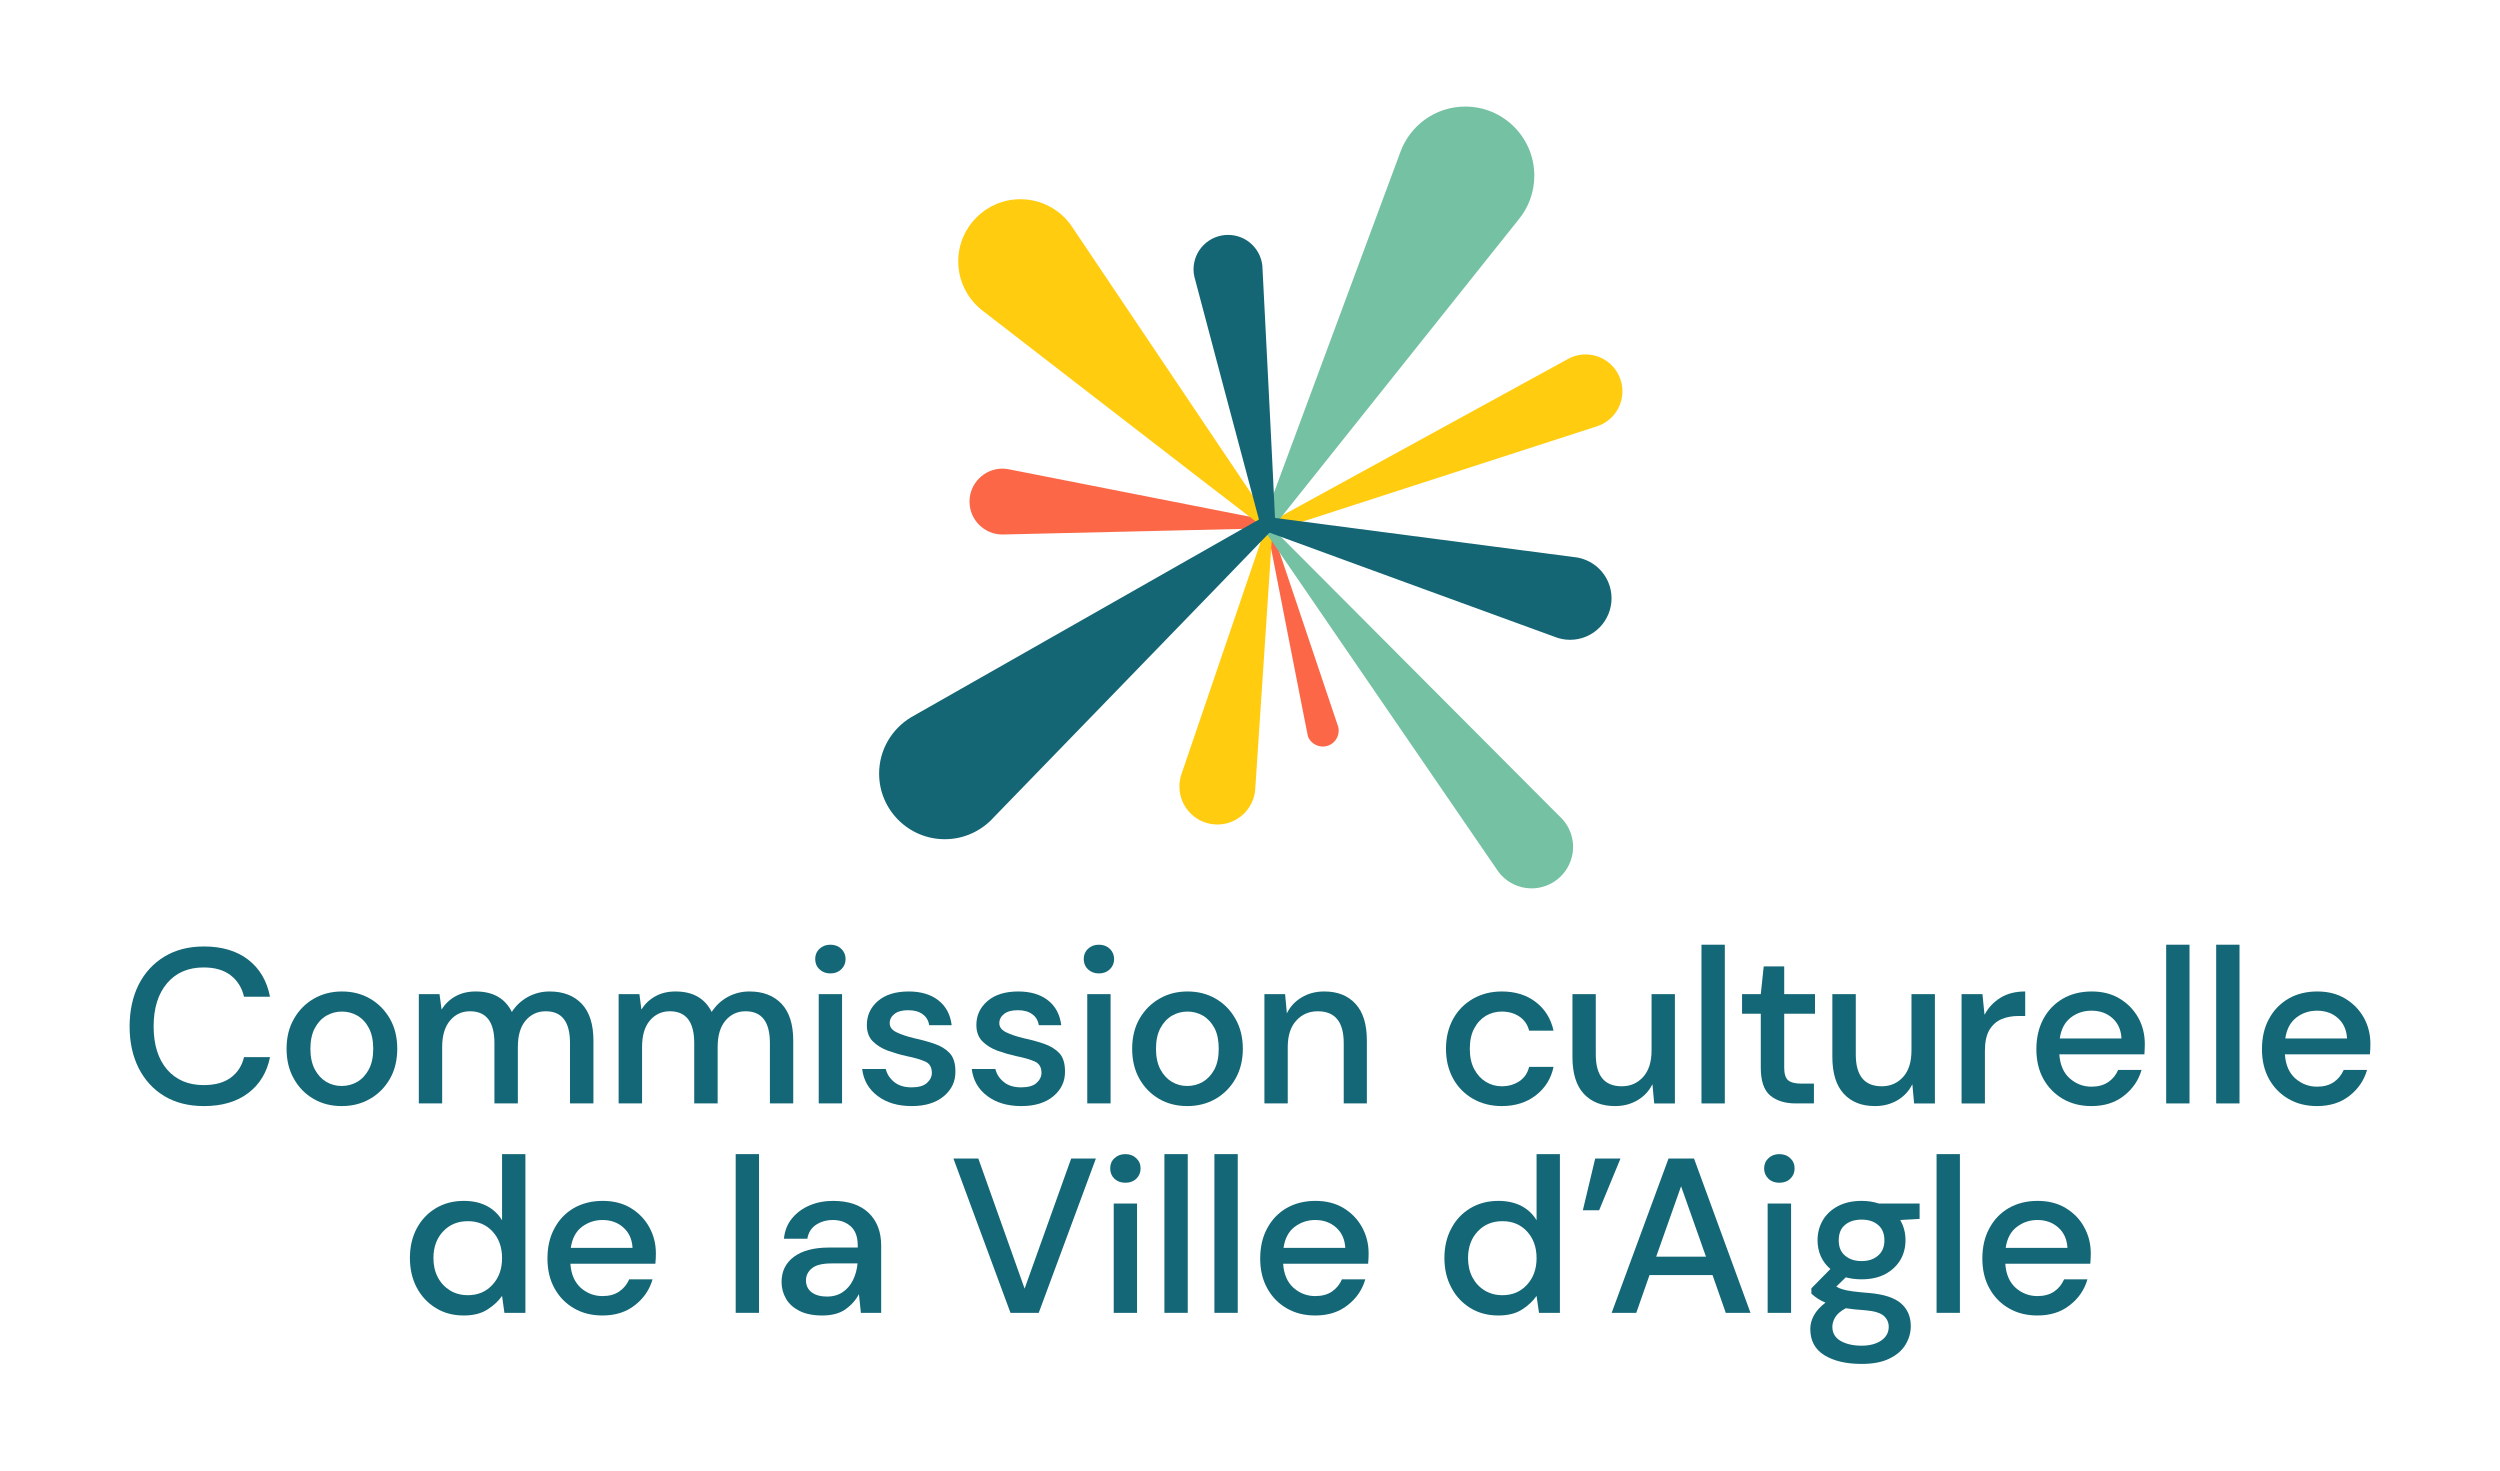 <?xml version="1.0" encoding="UTF-8"?>
<!DOCTYPE svg PUBLIC "-//W3C//DTD SVG 1.1//EN" "http://www.w3.org/Graphics/SVG/1.1/DTD/svg11.dtd">
<!-- Creator: CorelDRAW 2021.5 -->
<svg xmlns="http://www.w3.org/2000/svg" xml:space="preserve" width="255px" height="150px" version="1.1" style="shape-rendering:geometricPrecision; text-rendering:geometricPrecision; image-rendering:optimizeQuality; fill-rule:evenodd; clip-rule:evenodd"
viewBox="0 0 255 150"
 xmlns:xlink="http://www.w3.org/1999/xlink"
 xmlns:xodm="http://www.corel.com/coreldraw/odm/2003">
 <defs>
  <style type="text/css">
   <![CDATA[
    .fil0 {fill:none}
    .fil5 {fill:#146675;fill-rule:nonzero}
    .fil1 {fill:#146776;fill-rule:nonzero}
    .fil4 {fill:#74C1A3;fill-rule:nonzero}
    .fil2 {fill:#FB6747;fill-rule:nonzero}
    .fil3 {fill:#FFCC10;fill-rule:nonzero}
   ]]>
  </style>
 </defs>
 <g id="Plan_x0020_1">
  <rect class="fil0" width="255" height="150"/>
  <g id="_1841796871904">
   <path class="fil1" d="M20.8 112.82c-1.56,0 -2.91,-0.34 -4.04,-1.02 -1.13,-0.68 -2,-1.64 -2.62,-2.86 -0.61,-1.22 -0.92,-2.63 -0.92,-4.24 0,-1.61 0.31,-3.03 0.92,-4.26 0.62,-1.22 1.49,-2.17 2.62,-2.86 1.13,-0.69 2.48,-1.04 4.04,-1.04 1.84,0 3.35,0.45 4.52,1.35 1.16,0.9 1.91,2.16 2.22,3.78l-2.65 0c-0.21,-0.92 -0.66,-1.64 -1.35,-2.18 -0.69,-0.54 -1.61,-0.81 -2.77,-0.81 -1.57,0 -2.81,0.53 -3.73,1.61 -0.91,1.07 -1.37,2.54 -1.37,4.41 0,1.86 0.46,3.32 1.37,4.39 0.92,1.06 2.16,1.59 3.73,1.59 1.16,0 2.08,-0.25 2.77,-0.76 0.69,-0.51 1.14,-1.21 1.35,-2.09l2.65 0c-0.31,1.56 -1.06,2.78 -2.22,3.66 -1.17,0.89 -2.68,1.33 -4.52,1.33z"/>
   <path class="fil1" d="M34.85 110.77c0.57,0 1.1,-0.14 1.59,-0.42 0.49,-0.29 0.88,-0.71 1.18,-1.27 0.3,-0.57 0.45,-1.27 0.45,-2.1 0,-0.84 -0.15,-1.55 -0.44,-2.11 -0.29,-0.56 -0.68,-0.98 -1.17,-1.27 -0.49,-0.28 -1.01,-0.42 -1.58,-0.42 -0.57,0 -1.1,0.14 -1.59,0.42 -0.49,0.29 -0.88,0.71 -1.18,1.27 -0.3,0.56 -0.45,1.27 -0.45,2.11 0,0.83 0.15,1.53 0.45,2.1 0.3,0.56 0.69,0.98 1.17,1.27 0.48,0.28 1,0.42 1.57,0.42zm0 2.05c-1.06,0 -2.02,-0.24 -2.86,-0.73 -0.85,-0.49 -1.52,-1.17 -2.01,-2.05 -0.5,-0.87 -0.75,-1.9 -0.75,-3.06 0,-1.17 0.25,-2.2 0.76,-3.07 0.5,-0.88 1.18,-1.56 2.03,-2.05 0.86,-0.49 1.81,-0.73 2.86,-0.73 1.06,0 2.02,0.24 2.86,0.73 0.85,0.49 1.52,1.17 2.03,2.05 0.5,0.87 0.75,1.9 0.75,3.07 0,1.16 -0.25,2.19 -0.75,3.06 -0.51,0.88 -1.18,1.56 -2.04,2.05 -0.85,0.49 -1.81,0.73 -2.88,0.73z"/>
   <path class="fil1" d="M42.72 112.55l0 -11.15 2.11 0 0.21 1.57c0.36,-0.57 0.83,-1.02 1.42,-1.35 0.6,-0.33 1.28,-0.49 2.06,-0.49 1.77,0 3,0.7 3.69,2.09 0.4,-0.64 0.95,-1.15 1.63,-1.53 0.68,-0.37 1.42,-0.56 2.21,-0.56 1.4,0 2.49,0.42 3.29,1.26 0.79,0.84 1.19,2.09 1.19,3.75l0 6.41 -2.39 0 0 -6.16c0,-2.16 -0.82,-3.24 -2.47,-3.24 -0.84,0 -1.53,0.32 -2.06,0.95 -0.53,0.63 -0.79,1.53 -0.79,2.7l0 5.75 -2.39 0 0 -6.16c0,-2.16 -0.83,-3.24 -2.49,-3.24 -0.83,0 -1.51,0.32 -2.04,0.95 -0.53,0.63 -0.8,1.53 -0.8,2.7l0 5.75 -2.38 0z"/>
   <path class="fil1" d="M63.1 112.55l0 -11.15 2.12 0 0.2 1.57c0.36,-0.57 0.83,-1.02 1.43,-1.35 0.59,-0.33 1.27,-0.49 2.05,-0.49 1.77,0 3,0.7 3.69,2.09 0.41,-0.64 0.95,-1.15 1.63,-1.53 0.68,-0.37 1.42,-0.56 2.22,-0.56 1.39,0 2.48,0.42 3.28,1.26 0.79,0.84 1.19,2.09 1.19,3.75l0 6.41 -2.38 0 0 -6.16c0,-2.16 -0.83,-3.24 -2.48,-3.24 -0.84,0 -1.52,0.32 -2.05,0.95 -0.54,0.63 -0.8,1.53 -0.8,2.7l0 5.75 -2.39 0 0 -6.16c0,-2.16 -0.83,-3.24 -2.49,-3.24 -0.83,0 -1.5,0.32 -2.04,0.95 -0.53,0.63 -0.79,1.53 -0.79,2.7l0 5.75 -2.39 0z"/>
   <path class="fil1" d="M83.51 101.4l2.38 0 0 11.15 -2.38 0 0 -11.15zm1.19 -2.11c-0.45,0 -0.82,-0.14 -1.11,-0.42 -0.3,-0.28 -0.44,-0.63 -0.44,-1.05 0,-0.41 0.14,-0.76 0.44,-1.04 0.29,-0.28 0.66,-0.42 1.11,-0.42 0.45,0 0.82,0.14 1.11,0.42 0.29,0.28 0.44,0.63 0.44,1.04 0,0.42 -0.15,0.77 -0.44,1.05 -0.29,0.28 -0.66,0.42 -1.11,0.42z"/>
   <path class="fil1" d="M93 112.82c-1.41,0 -2.57,-0.34 -3.48,-1.03 -0.92,-0.69 -1.44,-1.61 -1.58,-2.75l2.41 0c0.12,0.51 0.4,0.95 0.85,1.32 0.45,0.37 1.05,0.55 1.78,0.55 0.72,0 1.24,-0.15 1.57,-0.45 0.33,-0.3 0.5,-0.64 0.5,-1.03 0,-0.57 -0.23,-0.96 -0.69,-1.16 -0.46,-0.2 -1.09,-0.39 -1.9,-0.55 -0.63,-0.14 -1.25,-0.32 -1.87,-0.54 -0.63,-0.23 -1.14,-0.55 -1.56,-0.96 -0.41,-0.41 -0.61,-0.97 -0.61,-1.67 0,-0.98 0.37,-1.79 1.12,-2.44 0.75,-0.65 1.8,-0.98 3.15,-0.98 1.24,0 2.25,0.3 3.02,0.9 0.77,0.6 1.23,1.45 1.36,2.54l-2.29 0c-0.08,-0.48 -0.3,-0.86 -0.67,-1.12 -0.36,-0.27 -0.85,-0.41 -1.47,-0.41 -0.6,0 -1.06,0.12 -1.39,0.37 -0.33,0.25 -0.5,0.57 -0.5,0.96 0,0.39 0.23,0.69 0.69,0.92 0.46,0.22 1.06,0.43 1.81,0.61 0.75,0.16 1.44,0.35 2.08,0.57 0.64,0.22 1.15,0.54 1.54,0.95 0.39,0.42 0.58,1.04 0.58,1.85 0.02,1.02 -0.37,1.86 -1.18,2.54 -0.8,0.67 -1.89,1.01 -3.27,1.01z"/>
   <path class="fil1" d="M104.18 112.82c-1.41,0 -2.57,-0.34 -3.48,-1.03 -0.92,-0.69 -1.44,-1.61 -1.58,-2.75l2.41 0c0.12,0.51 0.4,0.95 0.85,1.32 0.45,0.37 1.04,0.55 1.78,0.55 0.72,0 1.24,-0.15 1.57,-0.45 0.33,-0.3 0.5,-0.64 0.5,-1.03 0,-0.57 -0.23,-0.96 -0.69,-1.16 -0.46,-0.2 -1.09,-0.39 -1.9,-0.55 -0.63,-0.14 -1.25,-0.32 -1.88,-0.54 -0.62,-0.23 -1.14,-0.55 -1.55,-0.96 -0.41,-0.41 -0.62,-0.97 -0.62,-1.67 0,-0.98 0.38,-1.79 1.13,-2.44 0.75,-0.65 1.8,-0.98 3.15,-0.98 1.24,0 2.25,0.3 3.02,0.9 0.77,0.6 1.22,1.45 1.36,2.54l-2.29 0c-0.08,-0.48 -0.3,-0.86 -0.67,-1.12 -0.36,-0.27 -0.86,-0.41 -1.47,-0.41 -0.6,0 -1.06,0.12 -1.39,0.37 -0.33,0.25 -0.5,0.57 -0.5,0.96 0,0.39 0.23,0.69 0.69,0.92 0.45,0.22 1.06,0.43 1.81,0.61 0.75,0.16 1.44,0.35 2.08,0.57 0.63,0.22 1.15,0.54 1.54,0.95 0.39,0.42 0.58,1.04 0.58,1.85 0.02,1.02 -0.38,1.86 -1.18,2.54 -0.8,0.67 -1.89,1.01 -3.27,1.01z"/>
   <path class="fil1" d="M110.9 101.4l2.38 0 0 11.15 -2.38 0 0 -11.15zm1.19 -2.11c-0.45,0 -0.82,-0.14 -1.12,-0.42 -0.29,-0.28 -0.43,-0.63 -0.43,-1.05 0,-0.41 0.14,-0.76 0.43,-1.04 0.3,-0.28 0.67,-0.42 1.12,-0.42 0.45,0 0.82,0.14 1.11,0.42 0.29,0.28 0.44,0.63 0.44,1.04 0,0.42 -0.15,0.77 -0.44,1.05 -0.29,0.28 -0.66,0.42 -1.11,0.42z"/>
   <path class="fil1" d="M121.1 110.77c0.57,0 1.1,-0.14 1.59,-0.42 0.48,-0.29 0.88,-0.71 1.18,-1.27 0.3,-0.57 0.44,-1.27 0.44,-2.1 0,-0.84 -0.14,-1.55 -0.43,-2.11 -0.3,-0.56 -0.69,-0.98 -1.17,-1.27 -0.49,-0.28 -1.02,-0.42 -1.59,-0.42 -0.57,0 -1.1,0.14 -1.58,0.42 -0.49,0.29 -0.88,0.71 -1.18,1.27 -0.3,0.56 -0.45,1.27 -0.45,2.11 0,0.83 0.15,1.53 0.45,2.1 0.3,0.56 0.69,0.98 1.17,1.27 0.48,0.28 1,0.42 1.57,0.42zm0 2.05c-1.06,0 -2.02,-0.24 -2.87,-0.73 -0.84,-0.49 -1.51,-1.17 -2.01,-2.05 -0.49,-0.87 -0.74,-1.9 -0.74,-3.06 0,-1.17 0.25,-2.2 0.75,-3.07 0.51,-0.88 1.18,-1.56 2.04,-2.05 0.85,-0.49 1.8,-0.73 2.85,-0.73 1.07,0 2.02,0.24 2.87,0.73 0.85,0.49 1.52,1.17 2.02,2.05 0.5,0.87 0.76,1.9 0.76,3.07 0,1.16 -0.26,2.19 -0.76,3.06 -0.5,0.88 -1.18,1.56 -2.03,2.05 -0.86,0.49 -1.82,0.73 -2.88,0.73z"/>
   <path class="fil1" d="M128.97 112.55l0 -11.15 2.11 0 0.18 1.96c0.34,-0.69 0.85,-1.24 1.52,-1.63 0.66,-0.4 1.43,-0.6 2.3,-0.6 1.35,0 2.41,0.42 3.18,1.26 0.78,0.84 1.16,2.09 1.16,3.75l0 6.41 -2.36 0 0 -6.16c0,-2.16 -0.88,-3.24 -2.65,-3.24 -0.89,0 -1.62,0.32 -2.19,0.95 -0.58,0.63 -0.87,1.53 -0.87,2.7l0 5.75 -2.38 0z"/>
   <path class="fil1" d="M153.18 112.82c-1.09,0 -2.07,-0.25 -2.93,-0.74 -0.87,-0.5 -1.54,-1.18 -2.03,-2.06 -0.48,-0.88 -0.73,-1.89 -0.73,-3.04 0,-1.16 0.25,-2.17 0.73,-3.05 0.49,-0.88 1.16,-1.56 2.03,-2.06 0.86,-0.49 1.84,-0.74 2.93,-0.74 1.38,0 2.54,0.36 3.47,1.08 0.94,0.72 1.54,1.69 1.81,2.92l-2.49 0c-0.15,-0.61 -0.48,-1.09 -0.99,-1.44 -0.51,-0.34 -1.11,-0.51 -1.8,-0.51 -0.58,0 -1.12,0.14 -1.62,0.43 -0.49,0.3 -0.89,0.72 -1.19,1.29 -0.3,0.56 -0.45,1.25 -0.45,2.08 0,0.82 0.15,1.51 0.45,2.07 0.3,0.57 0.7,1 1.19,1.3 0.5,0.3 1.04,0.45 1.62,0.45 0.69,0 1.29,-0.18 1.8,-0.52 0.51,-0.34 0.84,-0.83 0.99,-1.46l2.49 0c-0.25,1.2 -0.85,2.16 -1.8,2.9 -0.94,0.73 -2.1,1.1 -3.48,1.1z"/>
   <path class="fil1" d="M164.73 112.82c-1.35,0 -2.41,-0.42 -3.19,-1.26 -0.77,-0.84 -1.15,-2.09 -1.15,-3.75l0 -6.41 2.38 0 0 6.16c0,2.16 0.88,3.24 2.65,3.24 0.89,0 1.61,-0.32 2.18,-0.95 0.57,-0.63 0.86,-1.53 0.86,-2.7l0 -5.75 2.38 0 0 11.15 -2.11 0 -0.18 -1.96c-0.35,0.69 -0.85,1.24 -1.52,1.63 -0.67,0.4 -1.44,0.6 -2.3,0.6z"/>
   <polygon class="fil1" points="173.55,96.36 175.93,96.36 175.93,112.55 173.55,112.55 "/>
   <path class="fil1" d="M183.18 112.55c-1.1,0 -1.97,-0.27 -2.61,-0.8 -0.64,-0.53 -0.97,-1.48 -0.97,-2.84l0 -5.51 -1.91 0 0 -2 1.91 0 0.3 -2.83 2.09 0 0 2.83 3.14 0 0 2 -3.14 0 0 5.51c0,0.61 0.13,1.04 0.39,1.27 0.26,0.23 0.72,0.35 1.36,0.35l1.28 0 0 2.02 -1.84 0z"/>
   <path class="fil1" d="M191.24 112.82c-1.35,0 -2.41,-0.42 -3.18,-1.26 -0.77,-0.84 -1.16,-2.09 -1.16,-3.75l0 -6.41 2.39 0 0 6.16c0,2.16 0.88,3.24 2.65,3.24 0.88,0 1.61,-0.32 2.18,-0.95 0.57,-0.63 0.85,-1.53 0.85,-2.7l0 -5.75 2.39 0 0 11.15 -2.12 0 -0.18 -1.96c-0.34,0.69 -0.85,1.24 -1.51,1.63 -0.67,0.4 -1.44,0.6 -2.31,0.6z"/>
   <path class="fil1" d="M200.08 112.55l0 -11.15 2.13 0 0.21 2.11c0.39,-0.73 0.93,-1.31 1.63,-1.74 0.69,-0.43 1.54,-0.64 2.52,-0.64l0 2.5 -0.65 0c-0.66,0 -1.24,0.1 -1.76,0.32 -0.52,0.22 -0.93,0.59 -1.24,1.1 -0.31,0.52 -0.46,1.24 -0.46,2.15l0 5.35 -2.38 0z"/>
   <path class="fil1" d="M213.33 103.09c-0.79,0 -1.5,0.23 -2.11,0.7 -0.61,0.48 -0.99,1.18 -1.12,2.13l6.29 0c-0.04,-0.87 -0.35,-1.56 -0.92,-2.07 -0.57,-0.51 -1.28,-0.76 -2.14,-0.76zm0 9.73c-1.09,0 -2.06,-0.24 -2.91,-0.73 -0.84,-0.49 -1.51,-1.17 -1.99,-2.03 -0.48,-0.87 -0.72,-1.89 -0.72,-3.04 0,-1.17 0.24,-2.2 0.71,-3.08 0.47,-0.88 1.13,-1.57 1.98,-2.07 0.85,-0.49 1.83,-0.74 2.96,-0.74 1.09,0 2.04,0.24 2.85,0.73 0.81,0.49 1.44,1.14 1.89,1.94 0.45,0.81 0.67,1.71 0.67,2.68 0,0.15 0,0.31 -0.01,0.48 0,0.18 -0.02,0.37 -0.03,0.58l-8.68 0c0.08,1.08 0.43,1.9 1.07,2.46 0.64,0.56 1.37,0.84 2.21,0.84 0.68,0 1.24,-0.15 1.7,-0.46 0.46,-0.31 0.8,-0.72 1.02,-1.25l2.39 0c-0.3,1.05 -0.9,1.93 -1.79,2.63 -0.89,0.71 -2,1.06 -3.32,1.06z"/>
   <polygon class="fil1" points="220.95,96.36 223.33,96.36 223.33,112.55 220.95,112.55 "/>
   <polygon class="fil1" points="226.05,96.36 228.43,96.36 228.43,112.55 226.05,112.55 "/>
   <path class="fil1" d="M236.34 103.09c-0.8,0 -1.5,0.23 -2.11,0.7 -0.62,0.48 -0.99,1.18 -1.13,2.13l6.3 0c-0.05,-0.87 -0.36,-1.56 -0.93,-2.07 -0.56,-0.51 -1.28,-0.76 -2.13,-0.76zm0 9.73c-1.1,0 -2.07,-0.24 -2.91,-0.73 -0.85,-0.49 -1.51,-1.17 -1.99,-2.03 -0.48,-0.87 -0.72,-1.89 -0.72,-3.04 0,-1.17 0.23,-2.2 0.71,-3.08 0.47,-0.88 1.13,-1.57 1.98,-2.07 0.84,-0.49 1.83,-0.74 2.95,-0.74 1.1,0 2.05,0.24 2.86,0.73 0.81,0.49 1.44,1.14 1.89,1.94 0.45,0.81 0.67,1.71 0.67,2.68 0,0.15 0,0.31 -0.01,0.48 -0.01,0.18 -0.02,0.37 -0.04,0.58l-8.67 0c0.07,1.08 0.43,1.9 1.06,2.46 0.64,0.56 1.38,0.84 2.22,0.84 0.67,0 1.24,-0.15 1.7,-0.46 0.45,-0.31 0.79,-0.72 1.02,-1.25l2.38 0c-0.3,1.05 -0.89,1.93 -1.78,2.63 -0.9,0.71 -2,1.06 -3.32,1.06z"/>
   <path class="fil1" d="M47.72 132.11c1.02,0 1.86,-0.35 2.51,-1.06 0.65,-0.7 0.98,-1.61 0.98,-2.72 0,-1.12 -0.33,-2.03 -0.98,-2.73 -0.65,-0.7 -1.49,-1.04 -2.51,-1.04 -1.02,0 -1.86,0.34 -2.52,1.04 -0.66,0.7 -0.99,1.61 -0.99,2.73 0,0.74 0.15,1.39 0.45,1.96 0.3,0.57 0.72,1.01 1.25,1.34 0.53,0.32 1.14,0.48 1.81,0.48zm-0.43 2.07c-1.08,0 -2.03,-0.26 -2.85,-0.77 -0.83,-0.51 -1.47,-1.2 -1.94,-2.09 -0.46,-0.88 -0.69,-1.88 -0.69,-3.01 0,-1.12 0.23,-2.12 0.69,-3 0.47,-0.88 1.12,-1.57 1.95,-2.07 0.83,-0.5 1.79,-0.75 2.87,-0.75 0.88,0 1.66,0.17 2.32,0.51 0.67,0.35 1.19,0.84 1.57,1.47l0 -6.75 2.38 0 0 16.19 -2.14 0 -0.24 -1.73c-0.36,0.52 -0.86,0.99 -1.49,1.39 -0.63,0.41 -1.44,0.61 -2.43,0.61z"/>
   <path class="fil1" d="M61.46 124.44c-0.8,0 -1.5,0.24 -2.12,0.71 -0.61,0.47 -0.98,1.18 -1.12,2.13l6.3 0c-0.05,-0.87 -0.36,-1.56 -0.93,-2.07 -0.57,-0.51 -1.28,-0.77 -2.13,-0.77zm0 9.74c-1.1,0 -2.07,-0.24 -2.91,-0.73 -0.85,-0.49 -1.51,-1.17 -1.99,-2.04 -0.48,-0.87 -0.72,-1.88 -0.72,-3.03 0,-1.17 0.23,-2.2 0.71,-3.08 0.47,-0.89 1.13,-1.58 1.97,-2.07 0.85,-0.49 1.84,-0.74 2.96,-0.74 1.09,0 2.05,0.24 2.86,0.73 0.8,0.49 1.43,1.13 1.88,1.94 0.45,0.81 0.68,1.7 0.68,2.68 0,0.15 -0.01,0.31 -0.01,0.48 -0.01,0.17 -0.02,0.37 -0.04,0.58l-8.67 0c0.07,1.07 0.43,1.89 1.06,2.46 0.64,0.56 1.38,0.84 2.22,0.84 0.67,0 1.24,-0.15 1.69,-0.46 0.46,-0.31 0.8,-0.72 1.03,-1.25l2.38 0c-0.3,1.05 -0.89,1.93 -1.79,2.63 -0.89,0.71 -1.99,1.06 -3.31,1.06z"/>
   <polygon class="fil1" points="75.04,117.72 77.42,117.72 77.42,133.91 75.04,133.91 "/>
   <path class="fil1" d="M84.35 132.25c0.64,0 1.18,-0.16 1.63,-0.47 0.44,-0.3 0.78,-0.71 1.03,-1.22 0.25,-0.51 0.4,-1.07 0.46,-1.69l-2.65 0c-0.95,0 -1.62,0.17 -2.01,0.5 -0.4,0.33 -0.6,0.74 -0.6,1.23 0,0.51 0.19,0.91 0.57,1.21 0.39,0.29 0.91,0.44 1.57,0.44zm-0.48 1.93c-0.94,0 -1.72,-0.16 -2.33,-0.47 -0.62,-0.32 -1.08,-0.73 -1.37,-1.25 -0.3,-0.52 -0.45,-1.08 -0.45,-1.7 0,-1.08 0.41,-1.93 1.25,-2.56 0.84,-0.63 2.04,-0.95 3.6,-0.95l2.92 0 0 -0.2c0,-0.87 -0.23,-1.52 -0.7,-1.95 -0.48,-0.44 -1.09,-0.66 -1.84,-0.66 -0.66,0 -1.23,0.17 -1.72,0.49 -0.48,0.32 -0.78,0.8 -0.88,1.42l-2.39 0c0.08,-0.8 0.35,-1.5 0.82,-2.07 0.48,-0.58 1.07,-1.02 1.8,-1.33 0.73,-0.31 1.53,-0.46 2.4,-0.46 1.56,0 2.76,0.41 3.62,1.22 0.85,0.82 1.28,1.93 1.28,3.34l0 6.86 -2.07 0 -0.2 -1.91c-0.32,0.61 -0.78,1.13 -1.37,1.55 -0.6,0.42 -1.39,0.63 -2.37,0.63z"/>
   <polygon class="fil1" points="103.07,133.91 97.25,118.17 99.79,118.17 104.51,131.44 109.26,118.17 111.78,118.17 105.95,133.91 "/>
   <path class="fil1" d="M113.6 122.76l2.38 0 0 11.15 -2.38 0 0 -11.15zm1.19 -2.12c-0.45,0 -0.82,-0.13 -1.12,-0.41 -0.29,-0.28 -0.43,-0.63 -0.43,-1.05 0,-0.42 0.14,-0.77 0.43,-1.04 0.3,-0.28 0.67,-0.42 1.12,-0.42 0.45,0 0.82,0.14 1.11,0.42 0.29,0.27 0.44,0.62 0.44,1.04 0,0.42 -0.15,0.77 -0.44,1.05 -0.29,0.28 -0.66,0.41 -1.11,0.41z"/>
   <polygon class="fil1" points="118.77,117.72 121.15,117.72 121.15,133.91 118.77,133.91 "/>
   <polygon class="fil1" points="123.87,117.72 126.25,117.72 126.25,133.91 123.87,133.91 "/>
   <path class="fil1" d="M134.16 124.44c-0.8,0 -1.5,0.24 -2.12,0.71 -0.61,0.47 -0.98,1.18 -1.12,2.13l6.3 0c-0.05,-0.87 -0.36,-1.56 -0.93,-2.07 -0.57,-0.51 -1.28,-0.77 -2.13,-0.77zm0 9.74c-1.1,0 -2.07,-0.24 -2.91,-0.73 -0.85,-0.49 -1.51,-1.17 -1.99,-2.04 -0.48,-0.87 -0.72,-1.88 -0.72,-3.03 0,-1.17 0.23,-2.2 0.71,-3.08 0.47,-0.89 1.13,-1.58 1.97,-2.07 0.85,-0.49 1.84,-0.74 2.96,-0.74 1.09,0 2.05,0.24 2.86,0.73 0.81,0.49 1.43,1.13 1.88,1.94 0.45,0.81 0.68,1.7 0.68,2.68 0,0.15 0,0.31 -0.01,0.48 -0.01,0.17 -0.02,0.37 -0.04,0.58l-8.67 0c0.07,1.07 0.43,1.89 1.06,2.46 0.64,0.56 1.38,0.84 2.22,0.84 0.67,0 1.24,-0.15 1.7,-0.46 0.45,-0.31 0.79,-0.72 1.02,-1.25l2.38 0c-0.3,1.05 -0.89,1.93 -1.79,2.63 -0.89,0.71 -1.99,1.06 -3.31,1.06z"/>
   <path class="fil1" d="M153.25 132.11c1.01,0 1.85,-0.35 2.5,-1.06 0.65,-0.7 0.98,-1.61 0.98,-2.72 0,-1.12 -0.33,-2.03 -0.98,-2.73 -0.65,-0.7 -1.49,-1.04 -2.5,-1.04 -1.02,0 -1.86,0.34 -2.52,1.04 -0.66,0.7 -0.99,1.61 -0.99,2.73 0,0.74 0.15,1.39 0.45,1.96 0.3,0.57 0.71,1.01 1.25,1.34 0.53,0.32 1.13,0.48 1.81,0.48zm-0.43 2.07c-1.08,0 -2.03,-0.26 -2.86,-0.77 -0.82,-0.51 -1.47,-1.2 -1.93,-2.09 -0.47,-0.88 -0.7,-1.88 -0.7,-3.01 0,-1.12 0.23,-2.12 0.7,-3 0.46,-0.88 1.11,-1.57 1.94,-2.07 0.84,-0.5 1.79,-0.75 2.87,-0.75 0.88,0 1.66,0.17 2.33,0.51 0.66,0.35 1.19,0.84 1.56,1.47l0 -6.75 2.38 0 0 16.19 -2.13 0 -0.25 -1.73c-0.36,0.52 -0.85,0.99 -1.48,1.39 -0.63,0.41 -1.44,0.61 -2.43,0.61z"/>
   <polygon class="fil1" points="161.45,123.45 162.71,118.17 165.29,118.17 163.11,123.45 "/>
   <path class="fil1" d="M168.93 128.18l5.08 0 -2.54 -7.18 -2.54 7.18zm-4.54 5.73l5.8 -15.74 2.6 0 5.76 15.74 -2.52 0 -1.35 -3.85 -6.43 0 -1.35 3.85 -2.51 0z"/>
   <path class="fil1" d="M180.3 122.76l2.39 0 0 11.15 -2.39 0 0 -11.15zm1.19 -2.12c-0.45,0 -0.82,-0.13 -1.11,-0.41 -0.29,-0.28 -0.44,-0.63 -0.44,-1.05 0,-0.42 0.15,-0.77 0.44,-1.04 0.29,-0.28 0.66,-0.42 1.11,-0.42 0.45,0 0.83,0.14 1.12,0.42 0.29,0.27 0.44,0.62 0.44,1.04 0,0.42 -0.15,0.77 -0.44,1.05 -0.29,0.28 -0.67,0.41 -1.12,0.41z"/>
   <path class="fil1" d="M189.89 128.63c0.69,0 1.25,-0.19 1.67,-0.56 0.43,-0.36 0.65,-0.88 0.65,-1.56 0,-0.69 -0.22,-1.21 -0.65,-1.57 -0.42,-0.36 -0.98,-0.54 -1.67,-0.54 -0.71,0 -1.27,0.18 -1.7,0.54 -0.43,0.36 -0.64,0.88 -0.64,1.57 0,0.68 0.21,1.2 0.64,1.56 0.43,0.37 0.99,0.56 1.7,0.56zm-2.99 6.7c0,0.64 0.28,1.12 0.85,1.45 0.57,0.32 1.28,0.48 2.14,0.48 0.82,0 1.49,-0.18 2,-0.53 0.51,-0.35 0.76,-0.82 0.76,-1.4 0,-0.44 -0.17,-0.81 -0.51,-1.12 -0.35,-0.3 -1,-0.5 -1.96,-0.57 -0.72,-0.05 -1.36,-0.11 -1.91,-0.2 -0.52,0.28 -0.88,0.59 -1.08,0.92 -0.19,0.33 -0.29,0.65 -0.29,0.97zm2.99 -4.84c-0.59,0 -1.12,-0.07 -1.62,-0.2l-0.97 0.94c0.17,0.11 0.37,0.2 0.61,0.27 0.24,0.08 0.58,0.15 1.01,0.21 0.44,0.06 1.03,0.12 1.78,0.18 1.48,0.13 2.55,0.49 3.21,1.06 0.66,0.58 0.99,1.35 0.99,2.31 0,0.66 -0.17,1.28 -0.53,1.88 -0.35,0.59 -0.89,1.07 -1.64,1.43 -0.74,0.37 -1.69,0.55 -2.84,0.55 -1.56,0 -2.82,-0.29 -3.79,-0.88 -0.97,-0.6 -1.45,-1.49 -1.45,-2.69 0,-0.46 0.12,-0.93 0.37,-1.38 0.25,-0.46 0.64,-0.89 1.18,-1.3 -0.31,-0.13 -0.59,-0.28 -0.82,-0.43 -0.23,-0.16 -0.44,-0.32 -0.62,-0.49l0 -0.54 1.94 -1.97c-0.87,-0.75 -1.31,-1.74 -1.31,-2.95 0,-0.73 0.18,-1.41 0.53,-2.01 0.35,-0.61 0.87,-1.09 1.54,-1.45 0.68,-0.36 1.49,-0.54 2.43,-0.54 0.63,0 1.21,0.09 1.75,0.27l4.16 0 0 1.57 -1.98 0.11c0.36,0.62 0.54,1.3 0.54,2.05 0,0.75 -0.17,1.42 -0.52,2.02 -0.36,0.6 -0.87,1.08 -1.53,1.44 -0.67,0.36 -1.48,0.54 -2.42,0.54z"/>
   <polygon class="fil1" points="197.53,117.72 199.91,117.72 199.91,133.91 197.53,133.91 "/>
   <path class="fil1" d="M207.82 124.44c-0.8,0 -1.5,0.24 -2.11,0.71 -0.62,0.47 -0.99,1.18 -1.13,2.13l6.3 0c-0.05,-0.87 -0.36,-1.56 -0.93,-2.07 -0.57,-0.51 -1.28,-0.77 -2.13,-0.77zm0 9.74c-1.1,0 -2.07,-0.24 -2.91,-0.73 -0.85,-0.49 -1.51,-1.17 -1.99,-2.04 -0.48,-0.87 -0.72,-1.88 -0.72,-3.03 0,-1.17 0.23,-2.2 0.71,-3.08 0.47,-0.89 1.13,-1.58 1.97,-2.07 0.85,-0.49 1.84,-0.74 2.96,-0.74 1.09,0 2.05,0.24 2.86,0.73 0.81,0.49 1.44,1.13 1.88,1.94 0.45,0.81 0.68,1.7 0.68,2.68 0,0.15 0,0.31 -0.01,0.48 -0.01,0.17 -0.02,0.37 -0.04,0.58l-8.67 0c0.07,1.07 0.43,1.89 1.06,2.46 0.64,0.56 1.38,0.84 2.22,0.84 0.67,0 1.24,-0.15 1.7,-0.46 0.45,-0.31 0.79,-0.72 1.02,-1.25l2.38 0c-0.3,1.05 -0.89,1.93 -1.79,2.63 -0.89,0.71 -1.99,1.06 -3.31,1.06z"/>
   <path class="fil2" d="M136.44 73.95c0,0 -0.01,0 -0.01,-0.01 0,-0.02 -6.32,-18.81 -6.83,-20.32 0.01,-0.04 0.03,-0.09 0.03,-0.15 0,-0.21 -0.17,-0.39 -0.38,-0.41 -0.02,-0.01 -0.04,-0.01 -0.07,-0.02 -0.02,0 -26.2,-5.16 -26.22,-5.16 -0.23,-0.05 -0.47,-0.08 -0.71,-0.08 -1.85,0 -3.36,1.51 -3.36,3.36 0,1.86 1.51,3.36 3.36,3.36 0.02,0 26.95,-0.63 26.95,-0.63 0.02,0 0.04,0 0.05,0 0.42,2.14 4.12,21.12 4.16,21.22 0.32,0.83 1.26,1.25 2.09,0.93 0.84,-0.32 1.26,-1.25 0.94,-2.09z"/>
   <path class="fil3" d="M165.31 38.77c-0.63,-1.98 -2.74,-3.07 -4.72,-2.44 -0.26,0.08 -0.5,0.19 -0.72,0.32 -0.02,0.01 -27.3,14.95 -30.29,16.59 -1.93,-2.86 -20.37,-30.31 -20.38,-30.33 -1.16,-1.57 -3.02,-2.59 -5.12,-2.59 -3.5,0 -6.34,2.84 -6.34,6.34 0,2.1 1.03,3.96 2.6,5.12 0.02,0.01 24.85,19.22 28.63,22.09 0.01,0.05 0.02,0.11 0.04,0.16 -1.15,3.36 -8.51,24.97 -8.52,24.99 -0.12,0.38 -0.19,0.78 -0.19,1.2 0,2.14 1.73,3.88 3.87,3.88 2.03,0 3.69,-1.56 3.86,-3.54 0,-0.02 1.5,-22.63 1.75,-26.36 2.05,-0.67 33.09,-10.7 33.09,-10.71 1.98,-0.63 3.07,-2.74 2.44,-4.72z"/>
   <path class="fil4" d="M159.04 83.23c-0.02,-0.01 -25.45,-25.53 -29.26,-29.35 0.9,-1.14 25.1,-31.46 25.11,-31.48 1.01,-1.22 1.61,-2.78 1.61,-4.48 0,-3.89 -3.15,-7.05 -7.04,-7.05 -3.06,0 -5.65,1.94 -6.63,4.66 -0.01,0.02 -14.05,37.87 -14.06,37.89 -0.01,0.02 -0.01,0.04 -0.02,0.06 -0.04,0.07 -0.06,0.16 -0.06,0.25 0,0.26 0.01,0.23 0.24,0.31 2.47,3.6 23.68,34.54 23.69,34.56 0.57,0.92 1.49,1.63 2.63,1.9 2.27,0.54 4.55,-0.87 5.09,-3.14 0.37,-1.56 -0.18,-3.13 -1.3,-4.13z"/>
   <path class="fil5" d="M164.04 59.37c-0.64,-1.48 -2.01,-2.41 -3.51,-2.55 -0.02,0 -26.36,-3.46 -30.48,-3.99 -0.15,-3.53 -1.27,-25.34 -1.27,-25.35 0,-1.95 -1.57,-3.52 -3.52,-3.52 -1.94,0 -3.52,1.57 -3.52,3.52 0,0.26 0.03,0.51 0.09,0.76 0,0.02 5.73,21.62 6.58,24.75 -3.04,1.72 -35.45,20.15 -35.46,20.16 -1.96,1.17 -3.28,3.31 -3.28,5.76 0,3.69 3,6.69 6.7,6.69 1.97,0 3.75,-0.86 4.98,-2.22 0.01,-0.02 25.55,-26.33 28.14,-29.05 3.01,1.12 29.05,10.61 29.07,10.62 1.01,0.41 2.17,0.43 3.25,-0.03 2.15,-0.92 3.14,-3.41 2.23,-5.55z"/>
  </g>
 </g>
</svg>
